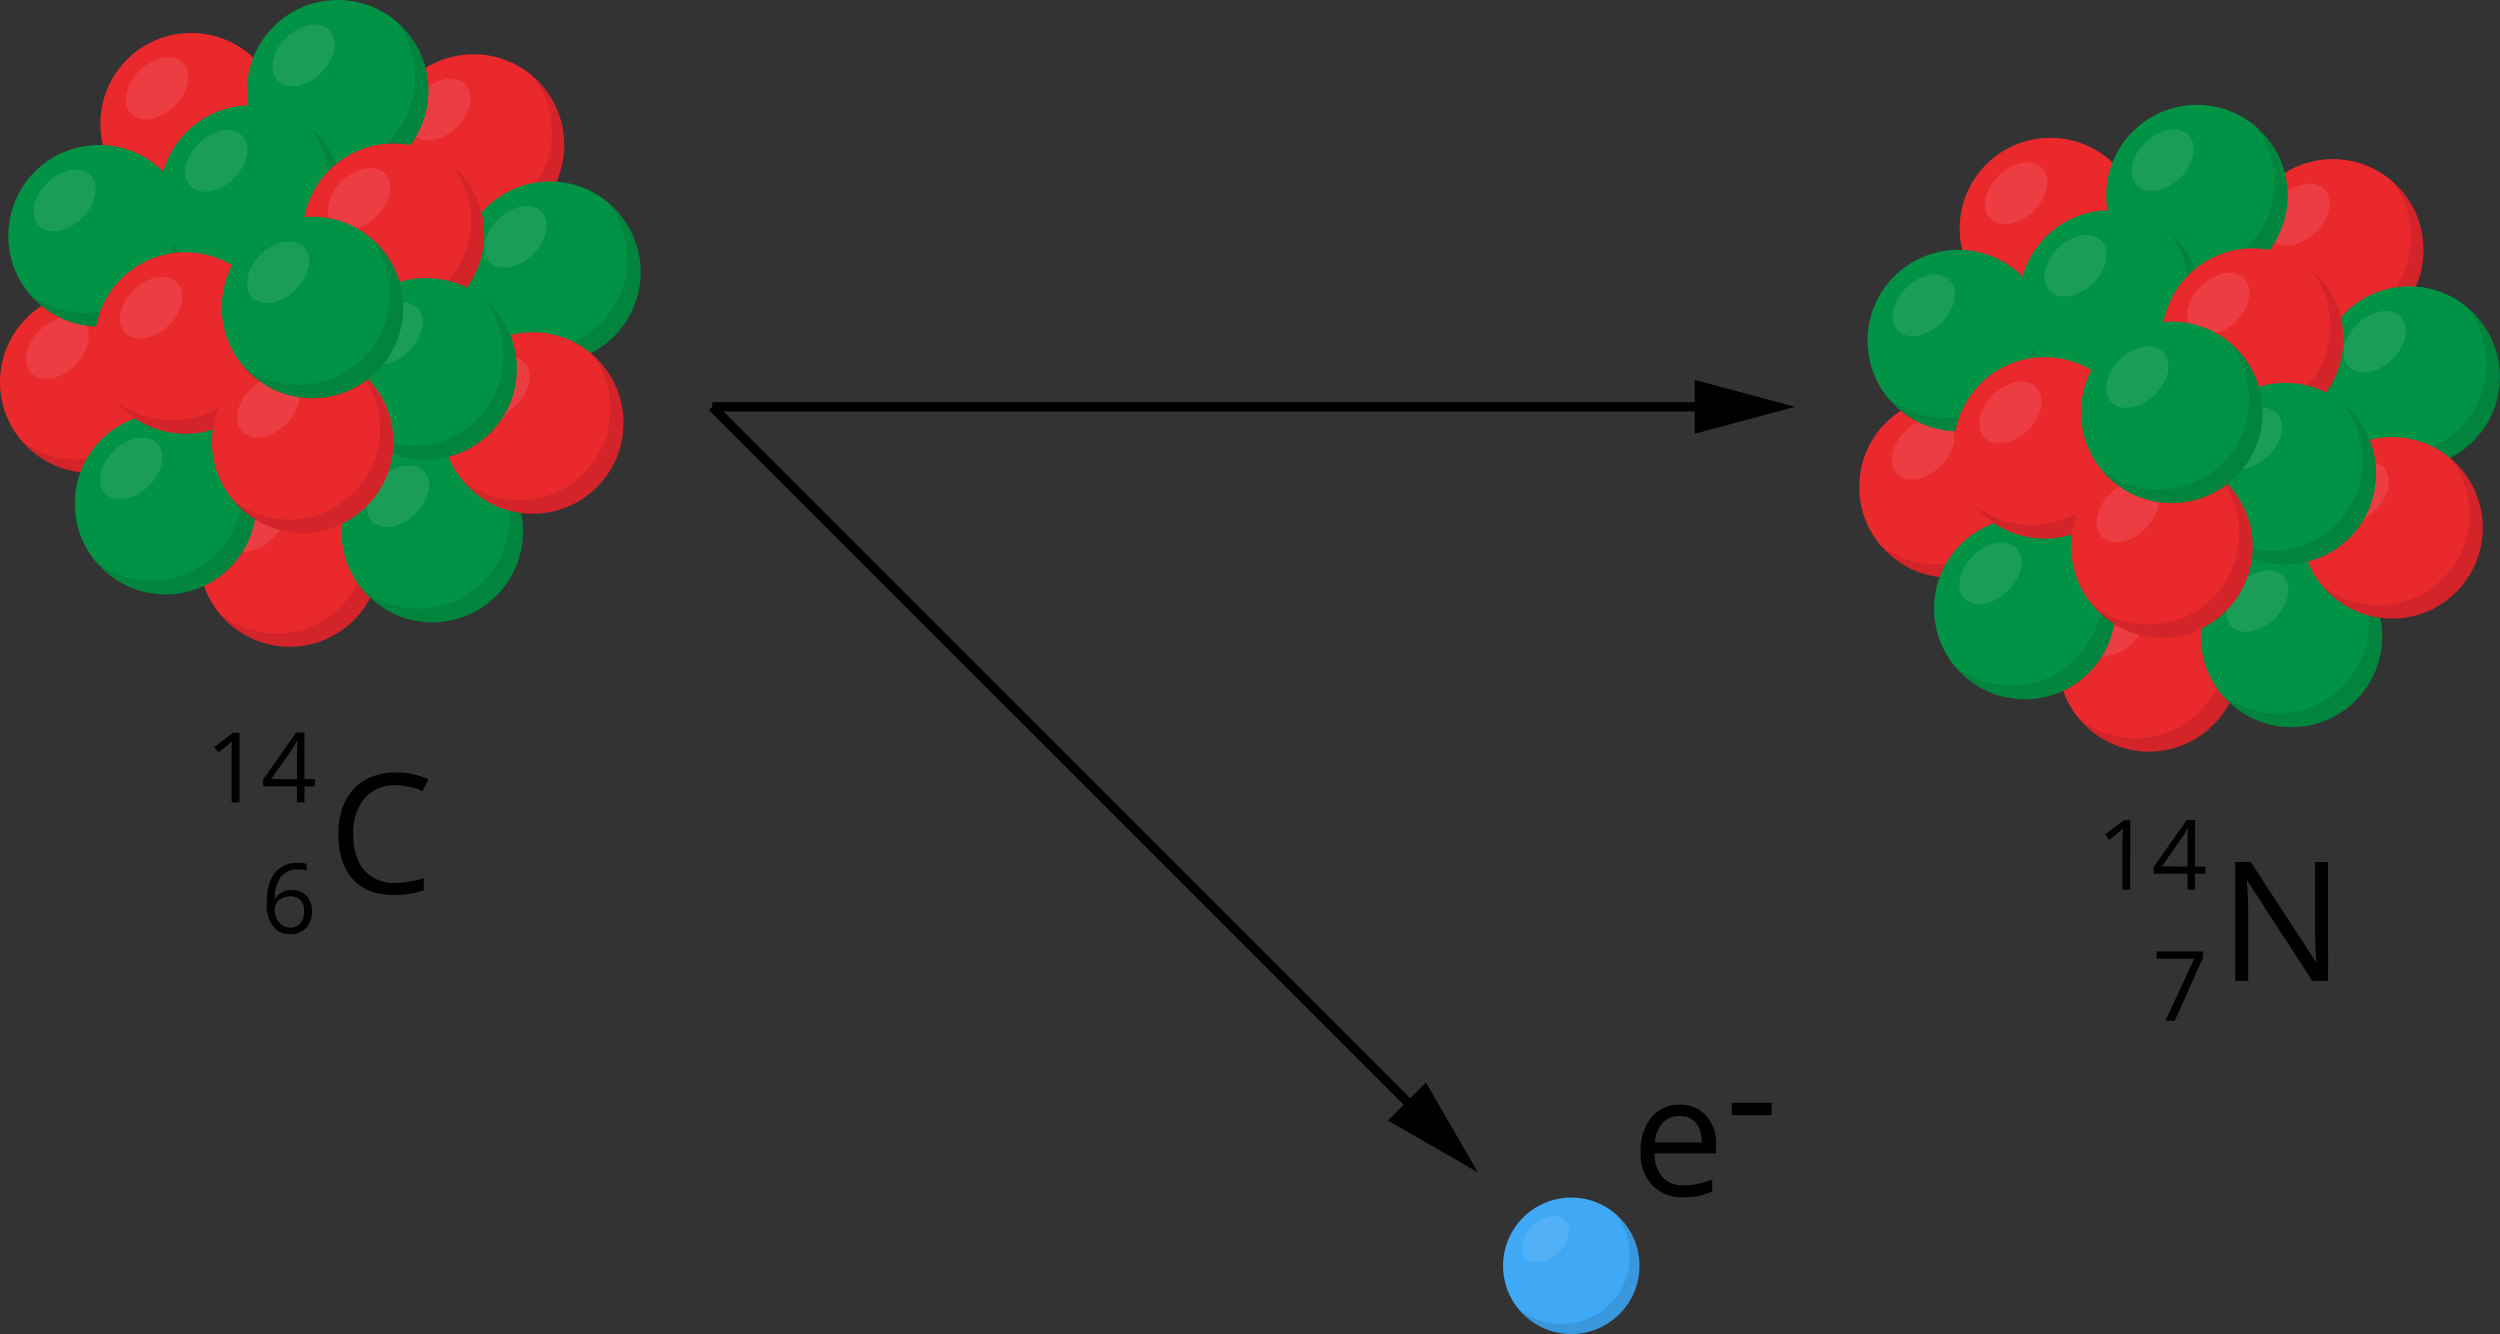 <svg xmlns="http://www.w3.org/2000/svg" width="540.3" height="288.32" viewBox="0 0 540.3 288.32">
  <rect x="0" y="0" width="540.3" height="288.32" fill="#333333" stroke="none"/>
  <defs>
    <style>
      .cls-1 {
        fill: #3fa9f5;
      }

      .cls-2 {
        fill: #fff;
      }

      .cls-2, .cls-3 {
        opacity: 0.1;
        isolation: isolate;
      }

      .cls-3 {
        fill: #020202;
      }

      .cls-4 {
        fill: none;
        stroke: #000;
        stroke-miterlimit: 10;
        stroke-width: 2px;
      }

      .cls-5 {
        fill: #ea292d;
      }

      .cls-6 {
        fill: #009245;
      }
    </style>
  </defs>
  <title>99</title>
  <g id="Layer_2" data-name="Layer 2">
    <g id="Layer_1-2" data-name="Layer 1">
      <g id="Layer_1-2-2" data-name="Layer 1-2">
        <g id="Layer_1-2-2-2" data-name="Layer 1-2-2">
          <g>
            <circle class="cls-1" cx="339.58" cy="273.56" r="14.74"/>
            <ellipse class="cls-2" cx="334.03" cy="267.82" rx="5.87" ry="4.03" transform="translate(-92.14 308.84) rotate(-44.22)"/>
            <path class="cls-3" d="M354.32,273.72a14.75,14.75,0,0,1-26.29,9,14.75,14.75,0,0,0,21.06-20.43A14.72,14.72,0,0,1,354.32,273.72Z"/>
          </g>
          <g>
            <line class="cls-4" x1="153.94" y1="87.92" x2="370.22" y2="87.92"/>
            <polygon points="366.26 93.73 387.94 87.92 366.26 82.11 366.26 93.73"/>
          </g>
          <g>
            <line class="cls-4" x1="153.94" y1="87.92" x2="306.87" y2="240.85"/>
            <polygon points="299.96 242.16 319.4 253.38 308.18 233.94 299.96 242.16"/>
          </g>
          <g>
            <path d="M363.78,258.74a8.83,8.83,0,0,1-6.74-2.61,10.13,10.13,0,0,1-2.47-7.22,11.15,11.15,0,0,1,2.3-7.4,7.57,7.57,0,0,1,6.16-2.74,7.28,7.28,0,0,1,5.73,2.38,9,9,0,0,1,2.11,6.28v1.84H357.6a7.64,7.64,0,0,0,1.71,5.15,5.94,5.94,0,0,0,4.58,1.76,15.85,15.85,0,0,0,6.15-1.3v2.6a16.77,16.77,0,0,1-2.92,1A16.25,16.25,0,0,1,363.78,258.74ZM363,241.21a4.8,4.8,0,0,0-3.7,1.51,6.93,6.93,0,0,0-1.62,4.19h10.07a6.35,6.35,0,0,0-1.23-4.23A4.29,4.29,0,0,0,363,241.21Z"/>
            <path d="M374.26,241v-2.66h8.63V241Z"/>
          </g>
          <path d="M85.48,169.72a8.43,8.43,0,0,0-6.69,2.82,11.48,11.48,0,0,0-2.45,7.73q0,5,2.36,7.79a8.42,8.42,0,0,0,6.74,2.75,23.25,23.25,0,0,0,6.14-1v2.61a18.91,18.91,0,0,1-6.59,1q-5.68,0-8.77-3.45t-3.08-9.79a15.53,15.53,0,0,1,1.48-7,10.73,10.73,0,0,1,4.29-4.61,13.12,13.12,0,0,1,6.6-1.61,16,16,0,0,1,7.07,1.47L91.31,171A13.65,13.65,0,0,0,85.48,169.72Z"/>
          <g>
            <path d="M51.76,173.38h-1.7V162.7c0-.89,0-1.73.08-2.52l-.48.45c-.18.16-1,.82-2.44,2l-.9-1.17,4-3.07h1.44Z"/>
            <path d="M68.06,169.94H65.8v3.44H64.17v-3.44H56.88v-1.49L64,158.31h1.8v10.08h2.26Zm-3.86-1.55v-5c0-1,0-2.08.1-3.32h-.08a15.58,15.58,0,0,1-.92,1.64l-4.69,6.66Z"/>
          </g>
          <path d="M57.64,195.3c0-2.94.57-5.15,1.72-6.61a6,6,0,0,1,5.08-2.19,6.56,6.56,0,0,1,1.82.2v1.46a5.76,5.76,0,0,0-1.8-.25,4.54,4.54,0,0,0-3.68,1.5,7.73,7.73,0,0,0-1.4,4.72h.12a4,4,0,0,1,3.56-1.76,4.21,4.21,0,0,1,3.19,1.22,4.58,4.58,0,0,1,1.16,3.31,5.07,5.07,0,0,1-1.28,3.68,4.53,4.53,0,0,1-3.45,1.33A4.45,4.45,0,0,1,59,200.17,7.81,7.81,0,0,1,57.64,195.3Zm5,5.17a2.84,2.84,0,0,0,2.26-.92,3.84,3.84,0,0,0,.81-2.65,3.41,3.41,0,0,0-.75-2.34,2.82,2.82,0,0,0-2.23-.85,4,4,0,0,0-1.7.38,3,3,0,0,0-1.22,1,2.43,2.43,0,0,0-.46,1.38,4.75,4.75,0,0,0,.41,2,3.52,3.52,0,0,0,1.17,1.45,2.88,2.88,0,0,0,1.74.55Z"/>
          <path d="M503.15,212h-3.41l-14-21.57h-.14c.18,2.53.28,4.85.28,7V212h-2.82V186.3h3.37l14,21.48h.14c0-.32-.07-1.34-.16-3s-.11-3-.08-3.68V186.31h2.79Z"/>
          <g>
            <path d="M460.37,192.28H458.7V181.59q0-1.34.09-2.52l-.48.45c-.18.16-1,.82-2.45,2l-.9-1.17,4-3.07h1.44Z"/>
            <path d="M476.63,188.83H474.4v3.45h-1.63v-3.45h-7.29v-1.49l7.12-10.14h1.8v10.08h2.23Zm-3.86-1.55v-5c0-1,0-2.08.11-3.31h-.09a14.5,14.5,0,0,1-.92,1.63l-4.68,6.66Z"/>
          </g>
          <path d="M468,220.6l6.22-13.42H466.1v-1.57h10V207L470,220.63Z"/>
          <g>
            <g>
              <circle class="cls-5" cx="62.6" cy="120.17" r="19.61"/>
              <ellipse class="cls-2" cx="55.17" cy="112.55" rx="7.81" ry="5.36" transform="translate(-62.87 70.37) rotate(-44.22)"/>
              <path class="cls-3" d="M82.22,120.42a19.64,19.64,0,0,1-35,12,19.64,19.64,0,0,0,28-27.2A19.57,19.57,0,0,1,82.22,120.42Z"/>
            </g>
            <g>
              <circle class="cls-5" cx="19.61" cy="82.58" r="19.61"/>
              <ellipse class="cls-2" cx="12.4" cy="75.19" rx="7.84" ry="5.38" transform="translate(-48.9 29.92) rotate(-44.19)"/>
              <path class="cls-3" d="M39.2,82.83a19.64,19.64,0,0,1-35,12,19.64,19.64,0,0,0,28-27.21A19.68,19.68,0,0,1,39.2,82.83Z"/>
            </g>
            <g>
              <circle class="cls-6" cx="93.41" cy="114.88" r="19.61"/>
              <ellipse class="cls-2" cx="86.02" cy="107.23" rx="7.81" ry="5.36" transform="translate(-50.41 90.37) rotate(-44.22)"/>
              <path class="cls-3" d="M113,115.09a19.64,19.64,0,0,1-35,12,19.64,19.64,0,0,0,28-27.2A19.68,19.68,0,0,1,113,115.09Z"/>
            </g>
            <g>
              <circle class="cls-6" cx="35.78" cy="108.86" r="19.61"/>
              <ellipse class="cls-2" cx="28.35" cy="101.24" rx="7.81" ry="5.36" transform="translate(-62.58 48.46) rotate(-44.22)"/>
              <path class="cls-3" d="M55.4,109.12a19.64,19.64,0,0,1-35,11.95,19.64,19.64,0,0,0,28-27.19A19.7,19.7,0,0,1,55.4,109.12Z"/>
            </g>
            <g>
              <circle class="cls-5" cx="41.31" cy="26.74" r="19.61"/>
              <ellipse class="cls-2" cx="33.93" cy="19.11" rx="7.81" ry="5.36" transform="translate(-3.71 29.08) rotate(-44.22)"/>
              <path class="cls-3" d="M60.94,27a19.64,19.64,0,0,1-35,12,19.63,19.63,0,0,0,28-27.23A19.56,19.56,0,0,1,60.94,27Z"/>
            </g>
            <g>
              <circle class="cls-5" cx="102.35" cy="31.34" r="19.61"/>
              <ellipse class="cls-2" cx="94.93" cy="23.68" rx="7.81" ry="5.36" transform="translate(10.38 72.92) rotate(-44.22)"/>
              <path class="cls-3" d="M122,31.6a19.64,19.64,0,0,1-35,12,19.64,19.64,0,0,0,28-27.26A19.55,19.55,0,0,1,122,31.6Z"/>
            </g>
            <g>
              <circle class="cls-6" cx="118.85" cy="58.83" r="19.61"/>
              <ellipse class="cls-2" cx="111.42" cy="51.2" rx="7.81" ry="5.36" transform="translate(-4.14 92.21) rotate(-44.22)"/>
              <path class="cls-3" d="M138.48,59.1a19.64,19.64,0,0,1-35,12,19.64,19.64,0,0,0,28-27.2A19.65,19.65,0,0,1,138.48,59.1Z"/>
            </g>
            <g>
              <circle class="cls-6" cx="21.4" cy="50.95" r="19.61"/>
              <ellipse class="cls-2" cx="13.97" cy="43.33" rx="7.81" ry="5.36" transform="translate(-26.26 22.02) rotate(-44.22)"/>
              <path class="cls-3" d="M41,51.21A19.64,19.64,0,0,1,6,63.15,19.64,19.64,0,0,0,34,35.94,19.69,19.69,0,0,1,41,51.21Z"/>
            </g>
            <g>
              <circle class="cls-6" cx="72.99" cy="19.61" r="19.61"/>
              <ellipse class="cls-2" cx="65.59" cy="11.98" rx="7.81" ry="5.36" transform="translate(10.23 49.14) rotate(-44.22)"/>
              <path class="cls-3" d="M92.58,19.87a19.64,19.64,0,0,1-35,11.94,19.64,19.64,0,0,0,28-27.21A19.58,19.58,0,0,1,92.58,19.87Z"/>
            </g>
            <g>
              <circle class="cls-6" cx="54.19" cy="42.38" r="19.61"/>
              <ellipse class="cls-2" cx="46.75" cy="34.76" rx="7.81" ry="5.36" transform="translate(-11 42.45) rotate(-44.22)"/>
              <path class="cls-3" d="M73.86,42.63a19.64,19.64,0,0,1-35,11.94,19.64,19.64,0,0,0,28-27.21A19.58,19.58,0,0,1,73.86,42.63Z"/>
            </g>
            <g>
              <circle class="cls-5" cx="115.14" cy="91.41" r="19.61"/>
              <ellipse class="cls-2" cx="107.72" cy="83.78" rx="7.81" ry="5.36" transform="translate(-27.91 98.86) rotate(-44.22)"/>
              <path class="cls-3" d="M134.76,91.68a19.64,19.64,0,0,1-35,11.94,19.64,19.64,0,0,0,28-27.2A19.56,19.56,0,0,1,134.76,91.68Z"/>
            </g>
            <g>
              <circle class="cls-5" cx="40.06" cy="74.13" r="19.61"/>
              <ellipse class="cls-2" cx="32.66" cy="66.49" rx="7.81" ry="5.36" transform="translate(-37.11 41.62) rotate(-44.22)"/>
              <path class="cls-3" d="M59.68,74.34a19.64,19.64,0,0,1-35,11.94,19.63,19.63,0,0,0,28-27.19A19.53,19.53,0,0,1,59.68,74.34Z"/>
            </g>
            <g>
              <circle class="cls-5" cx="85.03" cy="50.62" r="19.61"/>
              <ellipse class="cls-2" cx="77.61" cy="42.99" rx="7.81" ry="5.36" transform="translate(-7.99 66.31) rotate(-44.22)"/>
              <path class="cls-3" d="M104.64,50.91a19.64,19.64,0,0,1-35,11.94,19.64,19.64,0,0,0,28-27.21A19.58,19.58,0,0,1,104.64,50.91Z"/>
            </g>
            <g>
              <circle class="cls-6" cx="92.1" cy="79.7" r="19.61"/>
              <ellipse class="cls-2" cx="84.65" cy="72.07" rx="7.81" ry="5.36" transform="translate(-26.28 79.46) rotate(-44.22)"/>
              <path class="cls-3" d="M111.66,80a19.63,19.63,0,0,1-35,11.94,19.63,19.63,0,0,0,28-27.2A19.62,19.62,0,0,1,111.66,80Z"/>
            </g>
            <g>
              <circle class="cls-5" cx="65.42" cy="95.5" r="19.61"/>
              <ellipse class="cls-2" cx="58" cy="87.87" rx="7.81" ry="5.36" transform="translate(-44.85 65.35) rotate(-44.22)"/>
              <path class="cls-3" d="M85,95.8a19.64,19.64,0,0,1-35,12A19.64,19.64,0,0,0,78,80.59,19.6,19.6,0,0,1,85,95.8Z"/>
            </g>
            <g>
              <circle class="cls-6" cx="67.53" cy="66.45" r="19.61"/>
              <ellipse class="cls-2" cx="60.11" cy="58.83" rx="7.81" ry="5.36" transform="translate(-24 58.59) rotate(-44.22)"/>
              <path class="cls-3" d="M87.13,66.72a19.64,19.64,0,0,1-35,12,19.64,19.64,0,0,0,28-27.2A19.5,19.5,0,0,1,87.13,66.72Z"/>
            </g>
          </g>
          <g>
            <g>
              <circle class="cls-5" cx="464.42" cy="142.83" r="19.61"/>
              <ellipse class="cls-2" cx="457" cy="135.21" rx="7.81" ry="5.36" transform="translate(35.19 357.03) rotate(-44.22)"/>
              <path class="cls-3" d="M484,143.08a19.64,19.64,0,0,1-35,12,19.64,19.64,0,0,0,28-27.2A19.57,19.57,0,0,1,484,143.08Z"/>
            </g>
            <g>
              <circle class="cls-5" cx="421.43" cy="105.24" r="19.61"/>
              <ellipse class="cls-2" cx="415.62" cy="96.88" rx="7.84" ry="5.38" transform="translate(50.09 317.14) rotate(-44.19)"/>
              <path class="cls-3" d="M441,105.49a19.64,19.64,0,0,1-35,12,19.64,19.64,0,0,0,28-27.21A19.71,19.71,0,0,1,441,105.49Z"/>
            </g>
            <g>
              <circle class="cls-6" cx="495.23" cy="137.54" r="19.61"/>
              <ellipse class="cls-2" cx="487.84" cy="129.9" rx="7.81" ry="5.36" transform="translate(47.62 377.03) rotate(-44.22)"/>
              <path class="cls-3" d="M514.82,137.75a19.64,19.64,0,0,1-35,12,19.64,19.64,0,0,0,28-27.2A19.68,19.68,0,0,1,514.82,137.75Z"/>
            </g>
            <g>
              <circle class="cls-6" cx="437.6" cy="131.52" r="19.61"/>
              <ellipse class="cls-2" cx="430.17" cy="123.9" rx="7.81" ry="5.36" transform="translate(35.47 335.11) rotate(-44.22)"/>
              <path class="cls-3" d="M457.22,131.78a19.64,19.64,0,0,1-35,11.95,19.64,19.64,0,0,0,28-27.19A19.74,19.74,0,0,1,457.22,131.78Z"/>
            </g>
            <g>
              <circle class="cls-5" cx="443.13" cy="49.4" r="19.61"/>
              <ellipse class="cls-2" cx="435.73" cy="41.76" rx="7.81" ry="5.36" transform="translate(94.34 315.72) rotate(-44.22)"/>
              <path class="cls-3" d="M462.76,49.67a19.64,19.64,0,0,1-35,11.94,19.63,19.63,0,0,0,28-27.23A19.54,19.54,0,0,1,462.76,49.67Z"/>
            </g>
            <g>
              <circle class="cls-5" cx="504.17" cy="54" r="19.61"/>
              <ellipse class="cls-2" cx="496.74" cy="46.35" rx="7.81" ry="5.36" transform="translate(108.42 359.56) rotate(-44.22)"/>
              <path class="cls-3" d="M523.82,54.26a19.64,19.64,0,0,1-35,12,19.64,19.64,0,0,0,28-27.26A19.55,19.55,0,0,1,523.82,54.26Z"/>
            </g>
            <g>
              <circle class="cls-6" cx="520.67" cy="81.49" r="19.61"/>
              <ellipse class="cls-2" cx="513.24" cy="73.86" rx="7.81" ry="5.36" transform="translate(93.91 378.87) rotate(-44.22)"/>
              <path class="cls-3" d="M540.3,81.76a19.64,19.64,0,0,1-35,12,19.64,19.64,0,0,0,28-27.2A19.65,19.65,0,0,1,540.3,81.76Z"/>
            </g>
            <g>
              <circle class="cls-6" cx="423.22" cy="73.61" r="19.61"/>
              <ellipse class="cls-2" cx="415.79" cy="65.99" rx="7.81" ry="5.36" transform="translate(71.78 308.67) rotate(-44.22)"/>
              <path class="cls-3" d="M442.82,73.87a19.64,19.64,0,0,1-35,11.94,19.64,19.64,0,0,0,28-27.21A19.72,19.72,0,0,1,442.82,73.87Z"/>
            </g>
            <g>
              <circle class="cls-6" cx="474.81" cy="42.27" r="19.61"/>
              <ellipse class="cls-2" cx="467.4" cy="34.64" rx="7.81" ry="5.36" transform="translate(108.27 335.79) rotate(-44.22)"/>
              <path class="cls-3" d="M494.4,42.53a19.64,19.64,0,0,1-35,11.94,19.64,19.64,0,0,0,28-27.21A19.66,19.66,0,0,1,494.4,42.53Z"/>
            </g>
            <g>
              <circle class="cls-6" cx="456.01" cy="65.04" r="19.61"/>
              <ellipse class="cls-2" cx="448.57" cy="57.42" rx="7.81" ry="5.36" transform="translate(87.05 329.11) rotate(-44.22)"/>
              <path class="cls-3" d="M475.68,65.29a19.64,19.64,0,0,1-35,11.94,19.64,19.64,0,0,0,28-27.21A19.58,19.58,0,0,1,475.68,65.29Z"/>
            </g>
            <g>
              <circle class="cls-5" cx="516.96" cy="114.07" r="19.61"/>
              <ellipse class="cls-2" cx="509.54" cy="106.44" rx="7.81" ry="5.36" transform="translate(70.14 385.52) rotate(-44.22)"/>
              <path class="cls-3" d="M536.58,114.34a19.64,19.64,0,0,1-35,11.94,19.64,19.64,0,0,0,28-27.2A19.62,19.62,0,0,1,536.58,114.34Z"/>
            </g>
            <g>
              <circle class="cls-5" cx="441.88" cy="96.79" r="19.61"/>
              <ellipse class="cls-2" cx="434.49" cy="89.14" rx="7.81" ry="5.36" transform="translate(60.94 328.27) rotate(-44.22)"/>
              <path class="cls-3" d="M461.5,97a19.64,19.64,0,0,1-35,11.94,19.63,19.63,0,0,0,28-27.19A19.53,19.53,0,0,1,461.5,97Z"/>
            </g>
            <g>
              <circle class="cls-5" cx="486.85" cy="73.28" r="19.61"/>
              <ellipse class="cls-2" cx="479.43" cy="65.65" rx="7.81" ry="5.36" transform="translate(90.05 352.96) rotate(-44.22)"/>
              <path class="cls-3" d="M506.46,73.57a19.64,19.64,0,0,1-35,11.94,19.64,19.64,0,0,0,28-27.21A19.58,19.58,0,0,1,506.46,73.57Z"/>
            </g>
            <g>
              <circle class="cls-6" cx="493.92" cy="102.36" r="19.61"/>
              <ellipse class="cls-2" cx="486.47" cy="94.73" rx="7.81" ry="5.36" transform="translate(71.77 366.11) rotate(-44.22)"/>
              <path class="cls-3" d="M513.48,102.61a19.63,19.63,0,0,1-35,11.94,19.63,19.63,0,0,0,28-27.2A19.62,19.62,0,0,1,513.48,102.61Z"/>
            </g>
            <g>
              <circle class="cls-5" cx="467.24" cy="118.16" r="19.61"/>
              <ellipse class="cls-2" cx="459.82" cy="110.51" rx="7.81" ry="5.36" transform="translate(53.21 352) rotate(-44.22)"/>
              <path class="cls-3" d="M486.82,118.46a19.64,19.64,0,0,1-35,12,19.64,19.64,0,0,0,28-27.21A19.6,19.6,0,0,1,486.82,118.46Z"/>
            </g>
            <g>
              <circle class="cls-6" cx="469.35" cy="89.11" r="19.61"/>
              <ellipse class="cls-2" cx="461.94" cy="81.49" rx="7.81" ry="5.36" transform="translate(74.05 345.25) rotate(-44.22)"/>
              <path class="cls-3" d="M489,89.38a19.64,19.64,0,0,1-35,12,19.64,19.64,0,0,0,28-27.2A19.5,19.5,0,0,1,489,89.38Z"/>
            </g>
          </g>
        </g>
      </g>
    </g>
  </g>
</svg>
